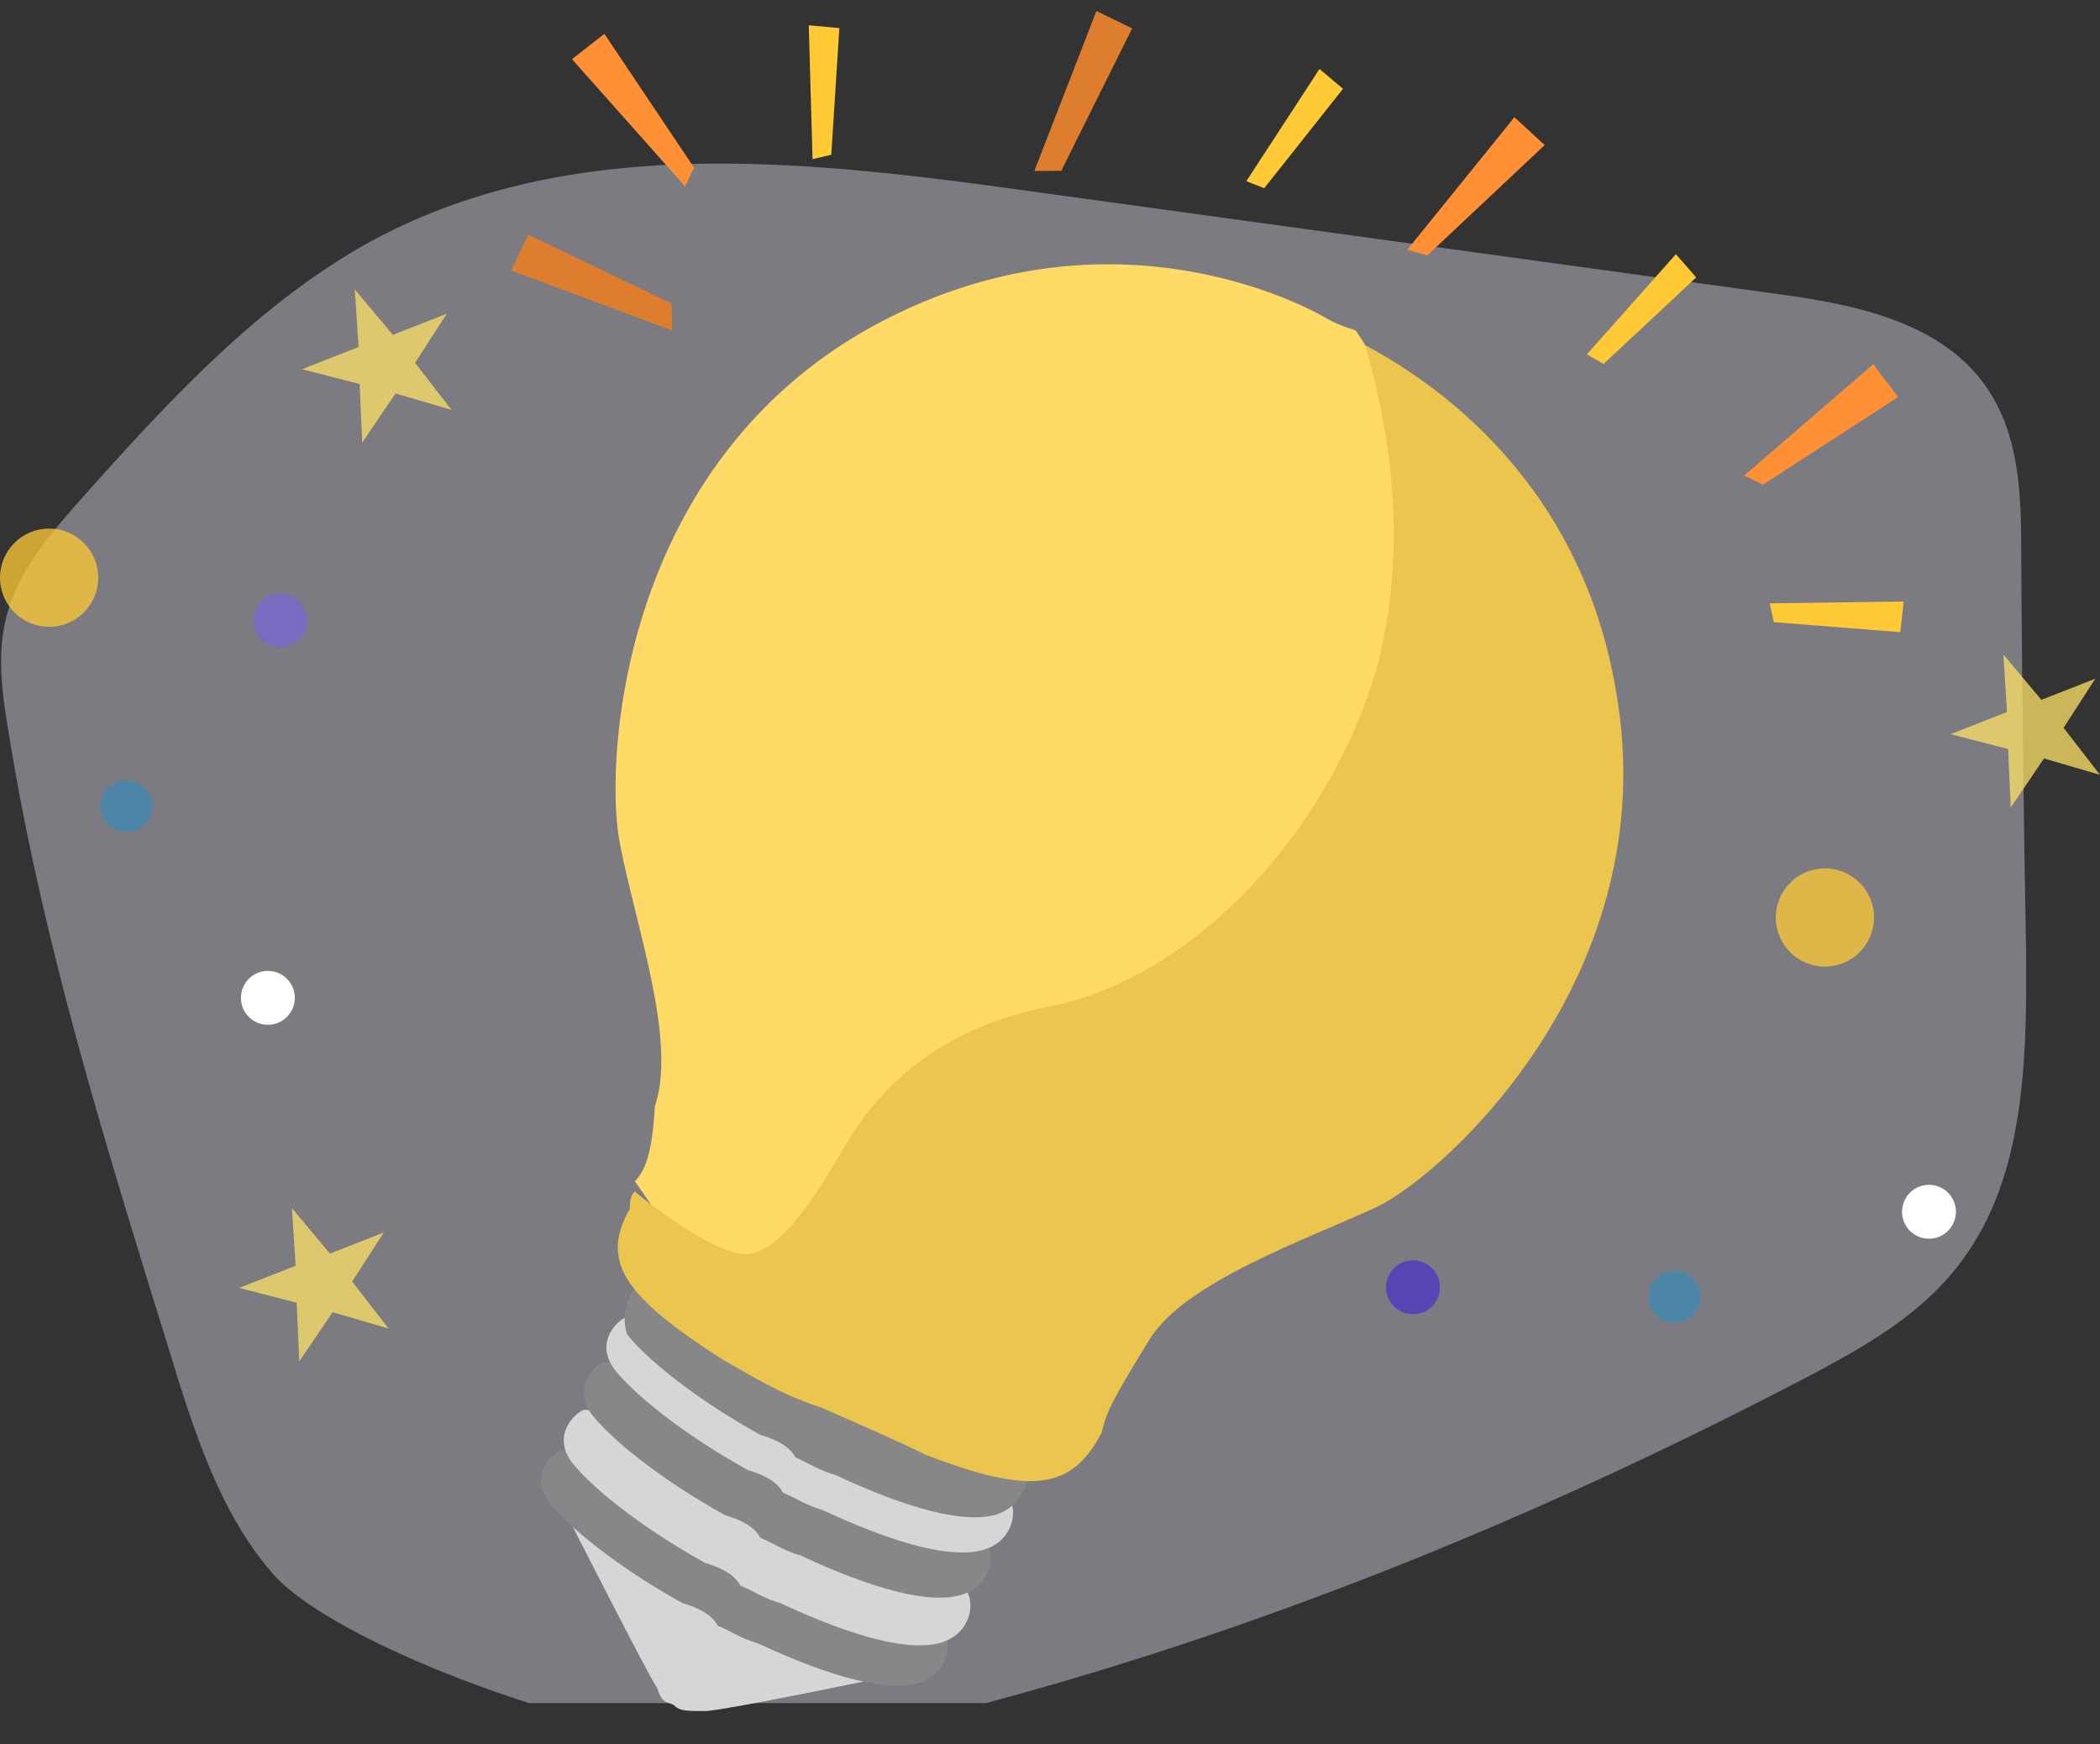 <svg xmlns="http://www.w3.org/2000/svg" width="59" height="49" fill="none"><rect width="100%" height="100%" fill="#333333" stroke="none"/><path fill="#E9E6F8" fill-rule="evenodd" d="M4.75 37.92c.683 2.234 1.41 4.558 2.896 6.267.995 1.17 4.026 2.638 7.22 3.658H27.7c7.948-2.129 15.672-5.292 23.07-9.16 1.65-.87 3.343-1.814 4.457-3.418 1.694-2.399 1.723-5.667 1.694-8.71a912.598 912.598 0 0 1-.134-11.004c0-1.424-.03-2.924-.683-4.183-1.144-2.233-3.788-2.788-6.106-3.103L28.964 5.374c-6.284-.87-12.999-1.664-18.659 1.469-3.105 1.739-5.63 4.482-8.081 7.24-.862.975-1.753 2.01-2.065 3.329-.238 1.004-.104 2.054.074 3.103.95 5.952 2.748 11.694 4.516 17.405Z" clip-rule="evenodd" opacity=".4"/><path fill="#FFCA35" d="M22.829 4.47 22.722.71l.86.08-.227 3.558-.526.123Z"/><path fill="#FF9035" d="m19.25 5.24-3.18-3.578.91-.711L19.5 4.71l-.25.53Z"/><path fill="#DE7D2E" d="m18.883 9.282-4.518-1.68.474-1.01 4.03 1.933.014.757Z"/><path fill="#FFCA35" d="m49.721 16.95 3.763-.052-.095.86-3.553-.28-.115-.529ZM35.016 5.09l2.055-3.152.661.557-2.214 2.793-.502-.198ZM44.584 9.954l2.5-2.812.571.65-2.604 2.433-.467-.271Z"/><path fill="#FF9035" d="m49.004 13.359 3.625-3.127.698.922-3.797 2.462-.526-.257ZM39.538 7.016l3.01-3.723.85.783-3.298 3.1-.562-.16Z"/><path fill="#DE7D2E" d="M29.06 4.802 30.804.309l1.004.488L29.816 4.8l-.757.003Z"/><path fill="#D6D6D6" d="M16 42.708s2.258 4.444 2.47 4.726c.14.494.352.352.493.494.141.14.353.14.847.14s5.22-.987 5.22-.987L16 42.708Z"/><path fill="#878787" d="m21.22 43.343-4.443-2.257s-.635-.352-.988-.352c-.141 0-.988.634-.353 1.48.494.636 1.834 1.764 3.739 2.822.494.141.847.353.988.635.352.14.634.352 1.128.494 2.117.987 3.598 1.34 4.445 1.128.846-.212.987-.987.846-1.34-.141-.494-.846-.635-.846-.635l-4.515-1.975Z"/><path fill="#D6D6D6" d="m21.856 42.215-4.444-2.257s-.635-.353-.988-.353c-.141 0-.988.635-.353 1.481.494.635 1.834 1.763 3.74 2.821.493.142.846.353.987.635.352.141.635.353 1.128.494 2.117.987 3.598 1.34 4.445 1.128.846-.211.987-.987.846-1.34-.14-.493-.846-.634-.846-.634l-4.515-1.975Z"/><path fill="#878787" d="m22.419 40.874-4.444-2.257s-.635-.352-.988-.352c-.141 0-.988.634-.353 1.48.494.636 1.834 1.764 3.739 2.822.494.141.847.353.988.635.352.14.634.352 1.128.494 2.117.987 3.598 1.34 4.445 1.128.846-.212.987-.987.846-1.34-.141-.494-.846-.635-.846-.635l-4.515-1.975Z"/><path fill="#D6D6D6" d="m23.054 39.605-4.444-2.257s-.635-.353-.988-.353c-.14 0-.987.635-.352 1.482.494.634 1.834 1.763 3.739 2.82.493.142.846.353.987.636.353.14.635.352 1.129.493 2.116.988 3.598 1.34 4.444 1.129.847-.212.988-.988.847-1.34-.142-.494-.847-.635-.847-.635l-4.515-1.975Z"/><path fill="#878787" d="M17.975 36.008s-.635.635-.353 1.481c.494.635 1.834 1.763 3.739 2.821.494.141.846.353.988.635.352.141.634.353 1.128.494 2.117.987 3.598 1.34 4.445 1.128.846-.211.987-1.128.987-1.128l-10.934-5.431Z"/><path fill="#FFDA66" d="M17.834 33.187c.14.14 1.622 2.61 2.61 2.61.988 0 2.61-.988 3.245-2.47.988-1.622 2.963-3.596 5.714-4.231 4.726-.847 9.312-6.912 10.158-11.285.988-4.091-.846-7.688-1.481-8.535a3.895 3.895 0 0 1-.847-.352s-5.925-3.597-12.91.352c-6.913 3.95-7.336 12.132-6.913 14.389.424 2.257 1.623 5.572.988 7.406-.07 1.34-.282 1.833-.564 2.116Z"/><path fill="#EBC54E" d="M29.262 28.32c-2.963.635-4.585 2.257-5.573 3.95-.846 1.48-1.834 2.962-2.75 2.962-.918 0-2.964-1.622-3.105-1.763-.14.14-.14.352-.14.493-.847 1.482-.142 2.47 2.61 4.232.634.353 1.622.988 2.75 1.34 1.13.494 2.258.988 2.963 1.34 2.963 1.13 4.092.988 4.938-.634.141-.635.353-.988 1.34-2.61.988-1.622 4.445-2.821 6.42-3.738 1.975-.987 8.042-6.56 6.702-14.388-.988-6.066-5.22-8.817-7.055-9.804.142.635 1.34 4.232.494 8.322-.917 4.373-4.797 9.452-9.594 10.298Z"/><circle cx="1.38" cy="16.229" r="1.38" fill="#FFCA35" opacity=".75"/><circle cx="7.526" cy="28.032" r=".757" fill="#fff" transform="rotate(-85.96 7.526 28.032)"/><circle cx="39.699" cy="36.163" r=".757" fill="#4B33C4" opacity=".75" transform="rotate(-85.96 39.699 36.163)"/><circle cx="3.556" cy="22.647" r=".727" fill="#348BBD" opacity=".65"/><circle cx="51.271" cy="25.775" r="1.38" fill="#FFCA35" opacity=".75"/><circle cx="54.195" cy="34.042" r=".757" fill="#fff" transform="rotate(-85.96 54.195 34.042)"/><circle cx="7.879" cy="17.425" r=".757" fill="#7866D3" opacity=".75" transform="rotate(-85.96 7.88 17.425)"/><circle cx="47.042" cy="36.436" r=".727" fill="#348BBD" opacity=".65"/><path fill="#FDE166" d="m10.784 34.623-.89 1.38 1.023 1.32-1.573-.46-.935 1.38-.074-1.647-1.617-.415 1.587-.623-.103-1.617 1.068 1.276 1.514-.594ZM58.867 19.067l-.89 1.38L59 21.767l-1.573-.46-.935 1.38-.074-1.646-1.617-.416 1.587-.623-.103-1.617 1.068 1.276 1.514-.594ZM12.551 8.814l-.89 1.38 1.024 1.32-1.573-.46-.935 1.38-.074-1.647-1.618-.415 1.588-.623-.104-1.617 1.069 1.276 1.513-.594Z" opacity=".75"/></svg>